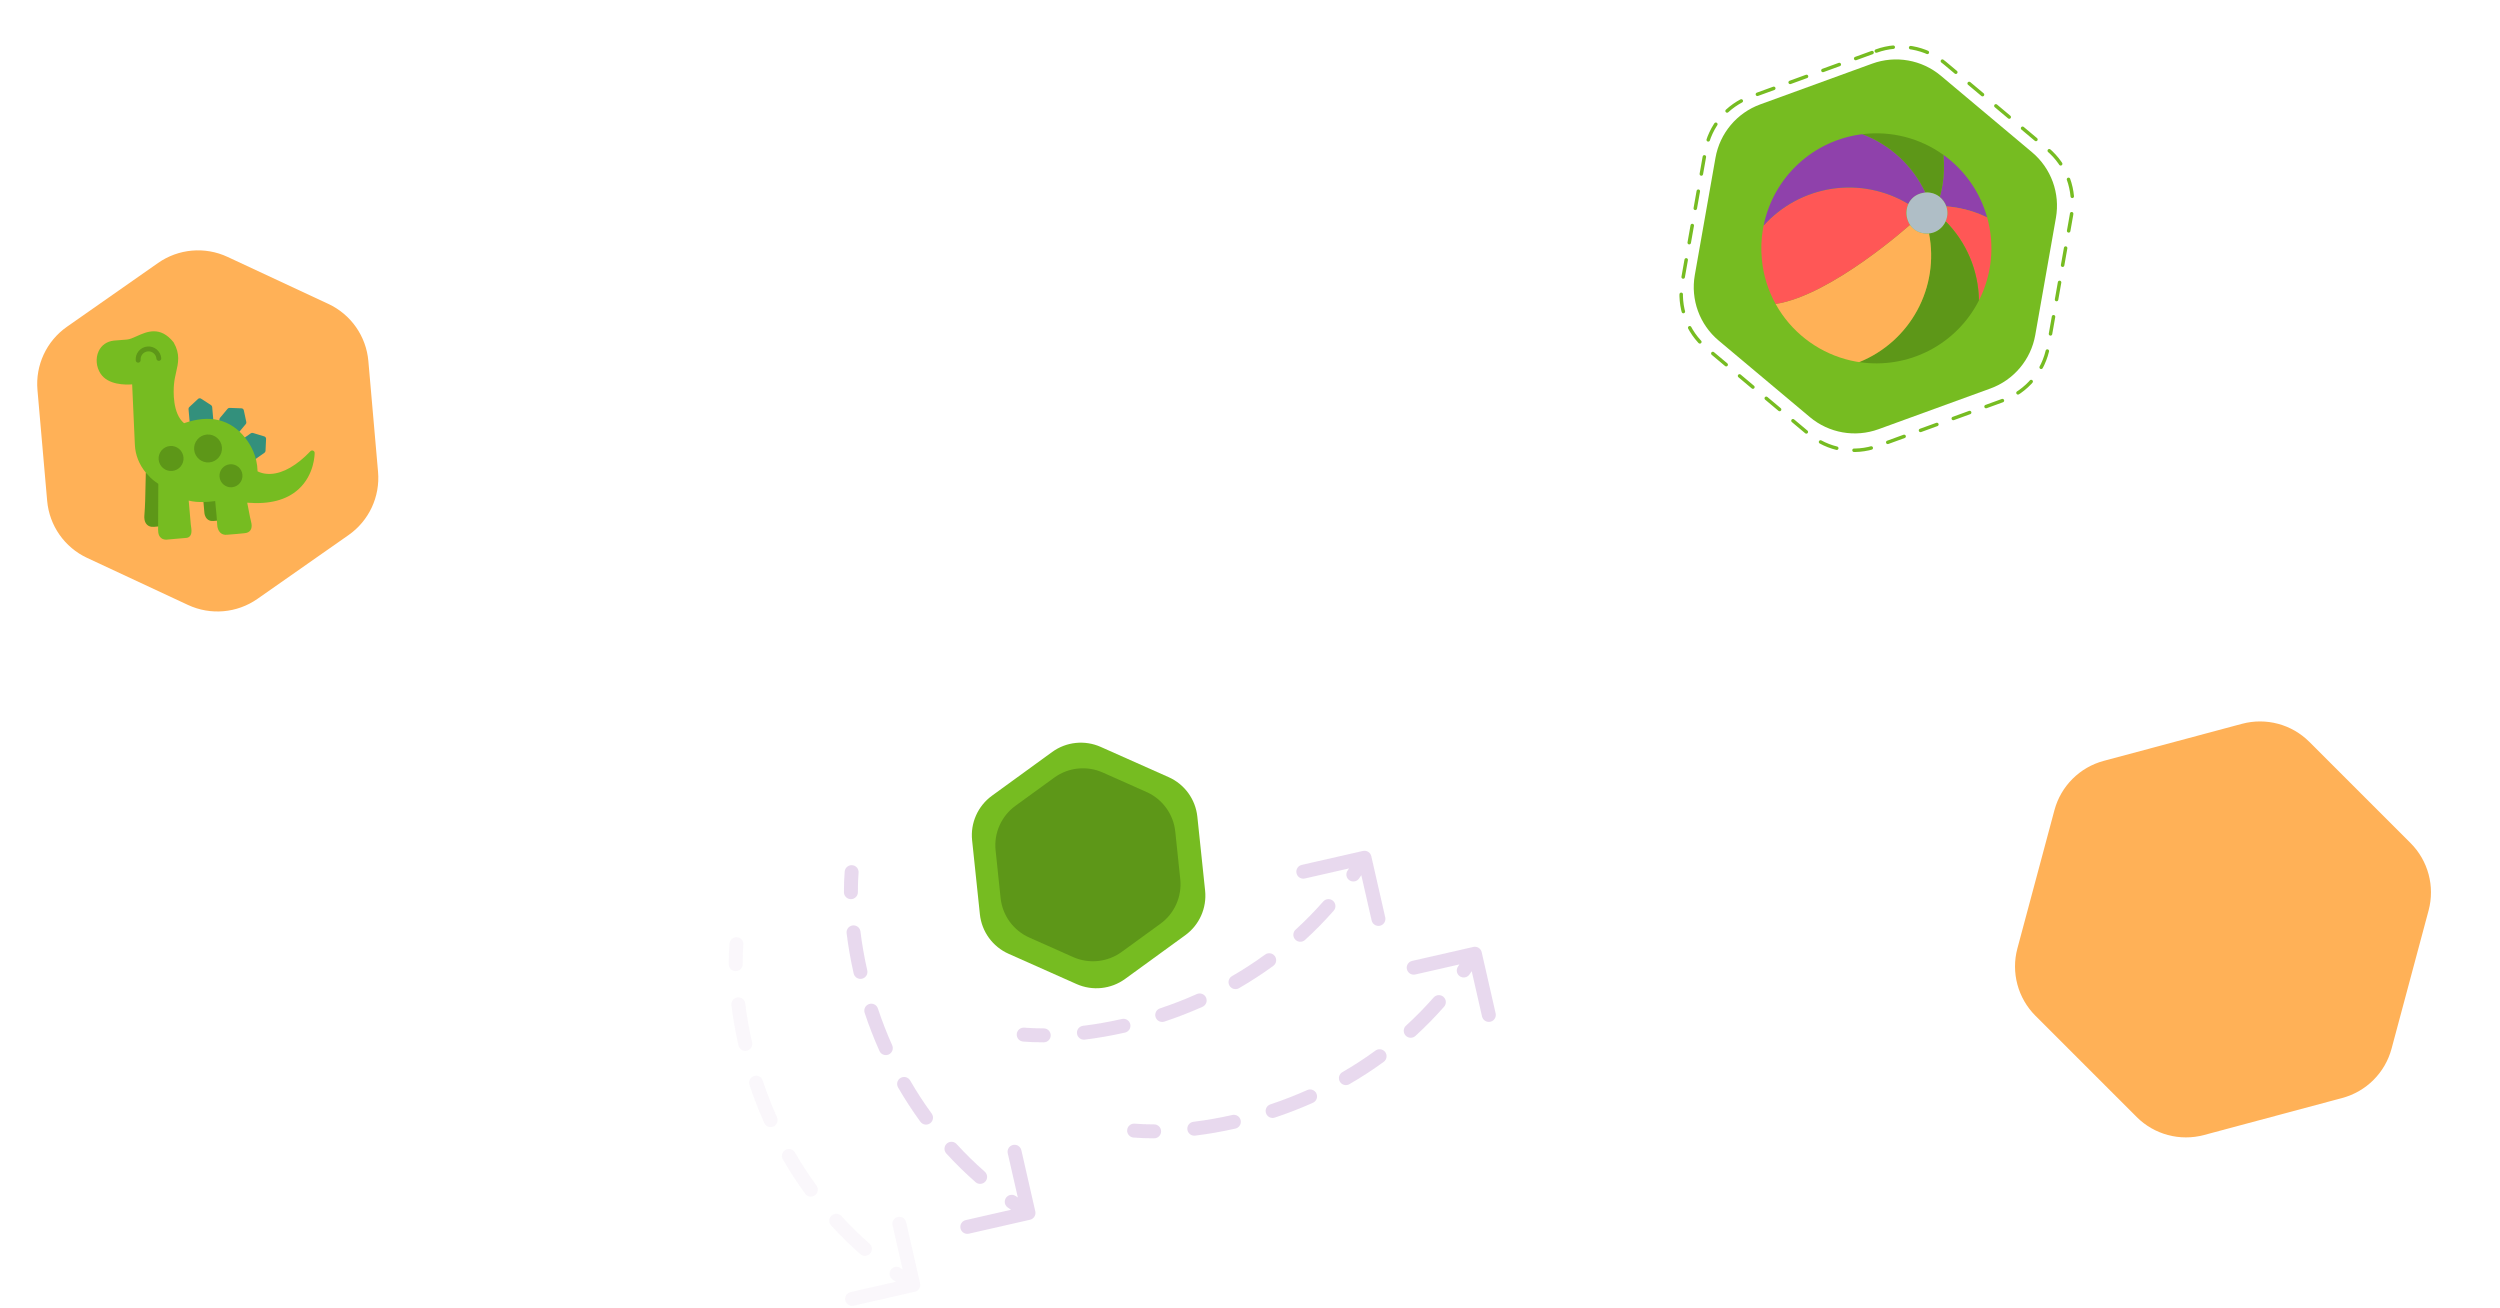<?xml version="1.0" encoding="UTF-8"?> <svg xmlns="http://www.w3.org/2000/svg" width="717" height="375" viewBox="0 0 717 375" fill="none"><path opacity="0.2" d="M213.203 270.943C213.293 269.842 212.472 268.877 211.371 268.788C210.27 268.699 209.306 269.519 209.217 270.62L213.203 270.943ZM262.379 370.472C263.456 370.226 264.13 369.154 263.885 368.077L259.886 350.527C259.64 349.45 258.568 348.776 257.491 349.021C256.414 349.267 255.74 350.339 255.986 351.416L259.541 367.016L243.941 370.571C242.864 370.816 242.19 371.888 242.435 372.965C242.68 374.042 243.752 374.716 244.829 374.471L262.379 370.472ZM209 276.533C209.003 277.637 209.901 278.53 211.006 278.527C212.11 278.524 213.003 277.627 213 276.522L209 276.533ZM213.739 287.802C213.604 286.706 212.606 285.926 211.51 286.061C210.414 286.195 209.634 287.193 209.769 288.29L213.739 287.802ZM211.791 299.838C212.036 300.916 213.107 301.591 214.185 301.346C215.262 301.101 215.937 300.03 215.692 298.953L211.791 299.838ZM218.74 309.876C218.391 308.828 217.259 308.261 216.211 308.609C215.163 308.958 214.596 310.09 214.944 311.138L218.74 309.876ZM219.19 322.069C219.641 323.077 220.824 323.529 221.832 323.078C222.841 322.627 223.293 321.445 222.842 320.436L219.19 322.069ZM227.988 330.524C227.436 329.567 226.212 329.24 225.256 329.792C224.299 330.344 223.972 331.568 224.524 332.524L227.988 330.524ZM230.931 342.371C231.582 343.263 232.833 343.458 233.725 342.807C234.618 342.155 234.813 340.904 234.162 340.012L230.931 342.371ZM241.316 348.767C240.571 347.951 239.306 347.893 238.49 348.638C237.675 349.383 237.617 350.648 238.362 351.464L241.316 348.767ZM246.746 359.69C247.576 360.419 248.84 360.337 249.569 359.508C250.298 358.678 250.217 357.414 249.387 356.685L246.746 359.69ZM258.279 363.686C257.376 363.05 256.128 363.267 255.492 364.17C254.856 365.073 255.073 366.321 255.976 366.957L258.279 363.686ZM209.217 270.62C209.071 272.413 208.994 274.394 209 276.533L213 276.522C212.995 274.484 213.068 272.615 213.203 270.943L209.217 270.62ZM209.769 288.29C210.216 291.931 210.876 295.806 211.791 299.838L215.692 298.953C214.807 295.055 214.171 291.313 213.739 287.802L209.769 288.29ZM214.944 311.138C216.14 314.733 217.546 318.392 219.19 322.069L222.842 320.436C221.254 316.886 219.895 313.351 218.74 309.876L214.944 311.138ZM224.524 332.524C226.438 335.839 228.567 339.133 230.931 342.371L234.162 340.012C231.885 336.894 229.834 333.72 227.988 330.524L224.524 332.524ZM238.362 351.464C240.942 354.29 243.732 357.04 246.746 359.69L249.387 356.685C246.485 354.134 243.799 351.486 241.316 348.767L238.362 351.464ZM255.976 366.957C257.557 368.07 259.188 369.157 260.87 370.215L263 366.828C261.377 365.808 259.804 364.76 258.279 363.686L255.976 366.957Z" fill="#E9D9EE"></path><path opacity="0.2" d="M325.421 322.266C324.32 322.177 323.355 322.997 323.266 324.098C323.177 325.199 323.997 326.164 325.098 326.253L325.421 322.266ZM424.95 273.09C424.705 272.013 423.633 271.339 422.556 271.584L405.006 275.584C403.929 275.829 403.255 276.901 403.5 277.978C403.745 279.055 404.817 279.729 405.894 279.484L421.494 275.929L425.049 291.529C425.295 292.606 426.367 293.28 427.444 293.034C428.521 292.789 429.195 291.717 428.949 290.64L424.95 273.09ZM331.011 326.469C332.116 326.466 333.009 325.568 333.006 324.464C333.003 323.359 332.105 322.466 331 322.469L331.011 326.469ZM342.28 321.73C341.184 321.865 340.405 322.863 340.539 323.959C340.674 325.056 341.672 325.835 342.768 325.701L342.28 321.73ZM354.317 323.678C355.394 323.434 356.069 322.362 355.824 321.285C355.58 320.208 354.509 319.533 353.431 319.777L354.317 323.678ZM364.354 316.73C363.306 317.078 362.739 318.21 363.088 319.258C363.436 320.307 364.568 320.874 365.616 320.525L364.354 316.73ZM376.548 316.279C377.556 315.828 378.008 314.646 377.557 313.637C377.106 312.629 375.923 312.177 374.915 312.628L376.548 316.279ZM385.002 307.482C384.046 308.034 383.718 309.257 384.271 310.214C384.823 311.17 386.046 311.498 387.003 310.945L385.002 307.482ZM396.849 304.539C397.741 303.887 397.936 302.636 397.285 301.744C396.634 300.852 395.383 300.657 394.491 301.308L396.849 304.539ZM403.245 294.154C402.429 294.898 402.372 296.163 403.117 296.979C403.862 297.795 405.127 297.852 405.942 297.107L403.245 294.154ZM414.168 288.723C414.897 287.894 414.816 286.63 413.986 285.901C413.157 285.171 411.893 285.253 411.164 286.082L414.168 288.723ZM418.165 277.19C417.529 278.094 417.745 279.341 418.648 279.977C419.552 280.613 420.799 280.396 421.435 279.493L418.165 277.19ZM325.098 326.253C326.891 326.398 328.872 326.475 331.011 326.469L331 322.469C328.962 322.475 327.093 322.401 325.421 322.266L325.098 326.253ZM342.768 325.701C346.41 325.253 350.285 324.593 354.317 323.678L353.431 319.777C349.534 320.662 345.791 321.299 342.28 321.73L342.768 325.701ZM365.616 320.525C369.211 319.33 372.871 317.924 376.548 316.279L374.915 312.628C371.364 314.215 367.829 315.574 364.354 316.73L365.616 320.525ZM387.003 310.945C390.318 309.031 393.612 306.902 396.849 304.539L394.491 301.308C391.373 303.584 388.199 305.636 385.002 307.482L387.003 310.945ZM405.942 297.107C408.768 294.527 411.519 291.737 414.168 288.723L411.164 286.082C408.613 288.985 405.965 291.67 403.245 294.154L405.942 297.107ZM421.435 279.493C422.549 277.912 423.635 276.281 424.693 274.599L421.307 272.47C420.286 274.093 419.238 275.666 418.165 277.19L421.435 279.493Z" fill="#8F41AB"></path><path opacity="0.2" d="M246.242 250.293C246.332 249.192 245.511 248.227 244.41 248.138C243.309 248.049 242.345 248.869 242.255 249.97L246.242 250.293ZM295.418 349.822C296.495 349.577 297.169 348.505 296.924 347.428L292.925 329.878C292.679 328.801 291.607 328.127 290.53 328.372C289.453 328.617 288.779 329.689 289.025 330.766L292.58 346.366L276.98 349.922C275.903 350.167 275.229 351.239 275.474 352.316C275.719 353.393 276.791 354.067 277.868 353.822L295.418 349.822ZM242.039 255.883C242.042 256.988 242.94 257.881 244.045 257.878C245.149 257.875 246.042 256.977 246.039 255.873L242.039 255.883ZM246.778 267.152C246.643 266.056 245.645 265.277 244.549 265.411C243.453 265.546 242.673 266.544 242.808 267.64L246.778 267.152ZM244.83 279.189C245.075 280.266 246.146 280.941 247.223 280.697C248.301 280.452 248.976 279.381 248.731 278.303L244.83 279.189ZM251.779 289.226C251.43 288.178 250.298 287.611 249.25 287.96C248.202 288.308 247.635 289.44 247.983 290.489L251.779 289.226ZM252.229 301.42C252.68 302.428 253.863 302.88 254.871 302.429C255.88 301.978 256.332 300.795 255.881 299.787L252.229 301.42ZM261.027 309.875C260.475 308.918 259.251 308.59 258.295 309.143C257.338 309.695 257.011 310.918 257.563 311.875L261.027 309.875ZM263.97 321.721C264.621 322.613 265.872 322.809 266.764 322.157C267.657 321.506 267.852 320.255 267.201 319.363L263.97 321.721ZM274.355 328.117C273.61 327.302 272.345 327.244 271.529 327.989C270.714 328.734 270.656 329.999 271.401 330.814L274.355 328.117ZM279.785 339.04C280.615 339.769 281.879 339.688 282.608 338.858C283.337 338.029 283.256 336.765 282.426 336.036L279.785 339.04ZM291.318 343.037C290.415 342.401 289.167 342.617 288.531 343.52C287.895 344.424 288.112 345.671 289.015 346.307L291.318 343.037ZM242.255 249.97C242.11 251.764 242.033 253.744 242.039 255.883L246.039 255.873C246.034 253.834 246.107 251.965 246.242 250.293L242.255 249.97ZM242.808 267.64C243.255 271.282 243.915 275.157 244.83 279.189L248.731 278.303C247.846 274.406 247.209 270.663 246.778 267.152L242.808 267.64ZM247.983 290.489C249.178 294.084 250.585 297.743 252.229 301.42L255.881 299.787C254.293 296.237 252.934 292.701 251.779 289.226L247.983 290.489ZM257.563 311.875C259.477 315.19 261.606 318.484 263.97 321.721L267.201 319.363C264.924 316.245 262.873 313.071 261.027 309.875L257.563 311.875ZM271.401 330.814C273.981 333.64 276.771 336.391 279.785 339.04L282.426 336.036C279.524 333.485 276.838 330.837 274.355 328.117L271.401 330.814ZM289.015 346.307C290.596 347.421 292.227 348.508 293.909 349.565L296.039 346.179C294.416 345.158 292.843 344.11 291.318 343.037L289.015 346.307Z" fill="#8F41AB"></path><path opacity="0.2" d="M293.759 294.734C292.658 294.644 291.693 295.465 291.604 296.566C291.515 297.667 292.335 298.631 293.436 298.721L293.759 294.734ZM393.288 245.558C393.042 244.481 391.97 243.807 390.893 244.052L373.343 248.051C372.266 248.297 371.592 249.369 371.838 250.446C372.083 251.523 373.155 252.197 374.232 251.951L389.832 248.396L393.387 263.996C393.633 265.073 394.705 265.747 395.782 265.502C396.858 265.257 397.533 264.185 397.287 263.108L393.288 245.558ZM299.349 298.937C300.454 298.934 301.347 298.036 301.344 296.931C301.341 295.827 300.443 294.934 299.338 294.937L299.349 298.937ZM310.618 294.198C309.522 294.333 308.742 295.331 308.877 296.427C309.012 297.523 310.01 298.303 311.106 298.168L310.618 294.198ZM322.655 296.146C323.732 295.901 324.407 294.83 324.162 293.752C323.918 292.675 322.846 292 321.769 292.245L322.655 296.146ZM332.692 289.197C331.644 289.546 331.077 290.678 331.425 291.726C331.774 292.774 332.906 293.341 333.954 292.993L332.692 289.197ZM344.885 288.747C345.894 288.296 346.345 287.113 345.895 286.105C345.444 285.096 344.261 284.644 343.252 285.095L344.885 288.747ZM353.34 279.949C352.384 280.501 352.056 281.725 352.608 282.681C353.161 283.638 354.384 283.965 355.34 283.413L353.34 279.949ZM365.187 277.006C366.079 276.355 366.274 275.104 365.623 274.212C364.972 273.319 363.72 273.124 362.828 273.775L365.187 277.006ZM371.583 266.621C370.767 267.366 370.71 268.631 371.454 269.447C372.199 270.262 373.464 270.32 374.28 269.575L371.583 266.621ZM382.506 261.191C383.235 260.361 383.153 259.097 382.324 258.368C381.494 257.639 380.23 257.72 379.501 258.55L382.506 261.191ZM386.502 249.658C385.866 250.561 386.083 251.809 386.986 252.445C387.889 253.081 389.137 252.864 389.773 251.961L386.502 249.658ZM293.436 298.721C295.229 298.866 297.21 298.943 299.349 298.937L299.338 294.937C297.3 294.942 295.431 294.869 293.759 294.734L293.436 298.721ZM311.106 298.168C314.747 297.721 318.622 297.061 322.655 296.146L321.769 292.245C317.871 293.13 314.129 293.766 310.618 294.198L311.106 298.168ZM333.954 292.993C337.549 291.797 341.208 290.391 344.885 288.747L343.252 285.095C339.702 286.683 336.167 288.042 332.692 289.197L333.954 292.993ZM355.34 283.413C358.656 281.499 361.949 279.37 365.187 277.006L362.828 273.775C359.71 276.052 356.537 278.103 353.34 279.949L355.34 283.413ZM374.28 269.575C377.106 266.995 379.856 264.205 382.506 261.191L379.501 258.55C376.95 261.452 374.303 264.138 371.583 266.621L374.28 269.575ZM389.773 251.961C390.886 250.38 391.973 248.749 393.031 247.067L389.645 244.937C388.624 246.56 387.576 248.133 386.502 249.658L389.773 251.961Z" fill="#8F41AB"></path><path d="M301.755 215.673C305.802 212.733 311.109 212.175 315.679 214.209L335.168 222.887C339.738 224.921 342.875 229.239 343.397 234.213L345.627 255.43C346.15 260.405 343.98 265.28 339.933 268.22L322.673 280.76C318.627 283.7 313.319 284.258 308.75 282.223L289.26 273.546C284.691 271.511 281.554 267.194 281.031 262.22L278.801 241.002C278.279 236.028 280.449 231.153 284.496 228.213L301.755 215.673Z" fill="#76BC21"></path><path d="M302.353 223.022C306.399 220.082 311.707 219.525 316.276 221.559L328.835 227.151C333.404 229.185 336.541 233.502 337.064 238.477L338.501 252.149C339.024 257.123 336.853 261.998 332.807 264.938L321.685 273.019C317.638 275.959 312.331 276.517 307.761 274.482L295.203 268.891C290.633 266.856 287.497 262.539 286.974 257.564L285.537 243.893C285.014 238.918 287.185 234.043 291.231 231.103L302.353 223.022Z" fill="#5D9718"></path><path d="M45.332 75.419C51.185 71.32 58.78 70.656 65.256 73.675L94.172 87.16C100.648 90.179 105.021 96.424 105.644 103.543L108.425 135.327C109.048 142.445 105.826 149.355 99.972 153.453L73.837 171.754C67.984 175.852 60.389 176.517 53.913 173.497L24.996 160.013C18.52 156.993 14.147 150.748 13.524 143.63L10.744 111.845C10.121 104.727 13.343 97.817 19.196 93.719L45.332 75.419Z" fill="#FFB157"></path><path d="M643.003 207.591C649.905 205.742 657.269 207.715 662.322 212.768L691.346 241.792C696.399 246.845 698.372 254.209 696.523 261.111L685.899 300.759C684.05 307.661 678.659 313.052 671.757 314.901L632.109 325.525C625.207 327.374 617.843 325.401 612.79 320.348L583.766 291.324C578.713 286.271 576.74 278.907 578.589 272.005L589.213 232.357C591.062 225.455 596.453 220.064 603.355 218.215L643.003 207.591Z" fill="#FFB157"></path><path d="M538.121 14.637C544.835 12.193 552.343 13.517 557.817 18.11L587.265 42.819C592.738 47.412 595.346 54.576 594.105 61.613L587.43 99.47C586.189 106.507 581.288 112.347 574.574 114.791L538.451 127.939C531.737 130.383 524.229 129.059 518.755 124.466L489.307 99.757C483.834 95.163 481.226 87.999 482.467 80.963L489.142 43.105C490.383 36.069 495.283 30.228 501.998 27.784L538.121 14.637Z" stroke="#76BC21" stroke-linecap="round" stroke-dasharray="5 5"></path><path d="M536.946 18.251C543.66 15.807 551.168 17.131 556.642 21.724L582.801 43.674C588.274 48.267 590.882 55.431 589.641 62.468L583.711 96.097C582.471 103.134 577.57 108.974 570.856 111.418L538.767 123.097C532.053 125.541 524.544 124.217 519.071 119.625L492.912 97.674C487.438 93.082 484.831 85.917 486.071 78.881L492.001 45.251C493.242 38.215 498.143 32.374 504.857 29.93L536.946 18.251Z" fill="#76BC21"></path><path d="M569.919 62.356C567.206 61.035 564.32 60.102 561.346 59.584C560.308 59.399 559.261 59.268 558.209 59.191C557.834 58.136 557.18 57.202 556.316 56.488C556.604 55.474 556.839 54.444 557.02 53.405C557.551 50.434 557.662 47.404 557.348 44.402C563.462 48.779 567.897 55.114 569.919 62.356Z" fill="#8F41AB"></path><path d="M567.558 86.167C567.432 77.647 564.008 69.508 558.005 63.461C558.207 63.034 558.35 62.581 558.429 62.114C558.605 61.137 558.529 60.131 558.209 59.191C559.261 59.268 560.308 59.398 561.347 59.583C564.32 60.1 567.206 61.033 569.919 62.355C572.145 70.307 571.301 78.805 567.557 86.165L567.558 86.167Z" fill="#FF5756"></path><path d="M533.224 103.848C540.327 100.981 546.21 95.731 549.863 88.999C553.516 82.267 554.711 74.474 553.243 66.956C554.275 66.846 555.258 66.465 556.094 65.851C556.931 65.238 557.59 64.414 558.005 63.464C564.007 69.51 567.431 77.648 567.558 86.167C564.42 92.349 559.413 97.385 553.25 100.559C547.086 103.733 540.079 104.884 533.224 103.848Z" fill="#5D9718"></path><path d="M533.224 103.848C532.958 103.818 532.686 103.778 532.407 103.729C523.795 102.194 516.138 97.317 511.107 90.159C510.432 89.2 509.811 88.203 509.247 87.175C525.192 84.757 547.791 64.473 547.791 64.473C548.393 65.339 549.217 66.026 550.176 66.464C551.135 66.901 552.195 67.072 553.243 66.957C554.711 74.475 553.515 82.268 549.862 89C546.209 95.732 540.327 100.982 533.224 103.848Z" fill="#FFB157"></path><path d="M509.247 87.174C507.076 83.267 505.737 78.954 505.312 74.506C505.007 71.503 505.117 68.473 505.641 65.501C505.69 65.223 505.745 64.953 505.807 64.693C510.93 58.998 517.876 55.266 525.452 54.135C533.028 53.005 540.761 54.548 547.324 58.499C546.858 59.445 546.655 60.499 546.738 61.55C546.82 62.601 547.185 63.61 547.793 64.472C547.793 64.472 525.193 84.756 509.248 87.174L509.247 87.174Z" fill="#FF5756"></path><path d="M547.321 58.499C540.759 54.549 533.027 53.006 525.451 54.136C517.876 55.267 510.93 58.999 505.807 64.692C507.178 57.897 510.656 51.706 515.747 46.999C520.838 42.293 527.282 39.311 534.165 38.477C542.128 41.509 548.605 47.51 552.234 55.219C551.199 55.284 550.199 55.622 549.337 56.198C548.474 56.774 547.78 57.568 547.323 58.5L547.321 58.499Z" fill="#8F41AB"></path><path d="M556.316 56.488C555.542 55.866 554.622 55.45 553.643 55.281C553.178 55.196 552.704 55.175 552.233 55.219C548.604 47.51 542.127 41.509 534.165 38.477C542.362 37.475 550.637 39.589 557.349 44.401C557.663 47.403 557.552 50.434 557.021 53.405C556.84 54.445 556.604 55.474 556.316 56.488Z" fill="#5D9718"></path><path d="M553.242 66.956C545.319 67.536 544.316 55.984 552.233 55.218C553.706 55.108 555.166 55.562 556.316 56.488C557.177 57.204 557.831 58.138 558.209 59.191C558.686 60.59 558.614 62.117 558.006 63.464C557.591 64.414 556.932 65.238 556.095 65.852C555.259 66.465 554.274 66.846 553.242 66.956Z" fill="#AFBEC6"></path><path fill-rule="evenodd" clip-rule="evenodd" d="M46.21 137.897L41.82 135.554C41.781 136.755 41.764 138.014 41.735 139.231C41.683 142.123 41.632 145.118 41.404 147.839C41.342 148.49 41.371 149.694 42.151 150.466C42.957 151.262 43.955 151.141 44.97 151.027C45.096 151.015 46.045 150.924 46.171 150.913L46.21 137.897ZM59.553 141.579L58.144 141.643L58.605 146.912C58.617 147.14 58.692 148.195 59.446 148.877C60.163 149.519 60.921 149.461 61.81 149.366C61.945 149.355 65.585 149.028 65.719 149.016L65.614 147.615C65.064 146.763 63.44 144.747 61.921 143.368C60.77 142.322 59.572 141.79 59.553 141.579Z" fill="#5D9718"></path><path fill-rule="evenodd" clip-rule="evenodd" d="M55.198 122.11C54.812 122.143 54.464 121.851 54.43 121.463L54.068 117.324C54.049 117.105 54.132 116.894 54.288 116.745L56.795 114.41C57.039 114.193 57.392 114.163 57.661 114.334L60.535 116.198C60.715 116.318 60.834 116.512 60.853 116.731L61.21 120.811C61.244 121.198 60.96 121.538 60.573 121.571C60.346 121.591 60.144 121.507 59.995 121.359L55.758 121.729C55.649 121.934 55.442 122.088 55.198 122.11ZM67.718 124.514C67.424 124.54 67.13 124.378 67.012 124.091C66.948 123.944 66.934 123.784 66.972 123.636L63.856 122.006C63.704 122.113 63.514 122.164 63.316 122.13C62.937 122.061 62.685 121.692 62.752 121.304L62.964 120.139C62.987 120.018 63.046 119.911 63.122 119.811L65.277 117.236C65.415 117.071 65.627 116.976 65.839 116.983L69.264 117.108C69.579 117.123 69.853 117.353 69.923 117.67L70.64 121.022C70.685 121.239 70.636 121.456 70.489 121.621L68.335 124.205C68.204 124.352 67.92 124.496 67.718 124.514ZM72.619 132.019C71.921 132.08 71.579 131.175 72.135 130.753L70.225 127.123C69.958 127.172 69.687 127.068 69.522 126.836C69.3 126.524 69.371 126.077 69.691 125.853L71.924 124.273C72.108 124.147 72.334 124.11 72.534 124.169L75.815 125.165C76.12 125.265 76.323 125.553 76.309 125.877L76.152 129.306C76.136 129.519 76.027 129.724 75.852 129.85L72.963 131.887C72.86 131.964 72.737 132.008 72.619 132.019Z" fill="#33907C"></path><path fill-rule="evenodd" clip-rule="evenodd" d="M67.901 153.14C66.497 153.263 65.277 153.353 65.075 153.37C63.489 153.543 62.374 152.417 62.282 150.404C62.27 150.074 62.247 149.71 62.222 149.322L62.116 147.921C61.984 146.31 61.812 144.643 61.714 143.709C61.128 143.794 60.465 143.869 59.758 143.923L58.349 143.987C56.894 144.012 55.377 143.907 54.119 143.567L54.719 150.428C54.781 151.128 54.989 151.866 54.892 152.69C54.76 153.899 53.959 154.224 53.505 154.264L47.998 154.745C47.764 154.783 46.95 154.879 46.25 154.329C45.213 153.519 45.345 152.217 45.347 150.985L45.351 149.575L45.405 138.765C44.947 138.474 44.117 137.893 43.185 137.023L41.82 135.554C39.895 133.208 38.807 130.458 38.681 127.564L37.902 110.236C35.975 110.388 30.99 110.433 28.839 107.156C27.578 105.228 27.365 102.706 28.293 100.723C29.099 98.996 30.648 97.909 32.67 97.681L32.695 97.679L36.406 97.388C37.221 97.317 38.191 96.884 39.234 96.41C42.071 95.134 45.95 93.385 49.765 98.156C49.785 98.188 49.804 98.221 49.823 98.244C51.712 101.536 51.13 104.076 50.51 106.772C50.265 107.846 50.007 108.965 49.903 110.189C49.726 112.141 49.453 118.603 52.787 121.369C60.171 118.812 66.064 120.225 70.308 125.553C71.899 127.563 73.786 130.829 73.87 135.179C74.429 135.47 75.765 136.024 77.721 135.913C81.246 135.723 85.157 133.47 89.029 129.411C89.464 128.956 90.236 129.263 90.24 129.891C90.246 130.145 90.243 136.117 85.596 140.329C82.198 143.412 77.253 144.703 70.903 144.171L71.694 148.264C71.912 149.4 72.583 150.972 71.824 152.075C71.493 152.554 70.95 152.839 70.228 152.911C69.49 152.992 68.666 153.073 67.901 153.14Z" fill="#76BC21"></path><path fill-rule="evenodd" clip-rule="evenodd" d="M45.615 103.497C45.228 103.53 44.889 103.237 44.855 102.849C44.746 101.602 43.639 100.671 42.395 100.78C41.142 100.889 40.223 101.998 40.332 103.245C40.366 103.633 40.075 103.981 39.688 104.015C39.301 104.049 38.962 103.756 38.928 103.368C38.751 101.345 40.247 99.558 42.273 99.38C44.291 99.204 46.074 100.704 46.251 102.727C46.285 103.115 46.002 103.463 45.615 103.497ZM60.015 132.62C57.821 132.812 55.873 131.173 55.68 128.973C55.488 126.773 57.121 124.821 59.316 124.629C61.51 124.437 63.458 126.076 63.65 128.276C63.843 130.476 62.209 132.428 60.015 132.62ZM49.377 135.071C47.41 135.243 45.671 133.773 45.499 131.8C45.327 129.836 46.784 128.087 48.751 127.914C50.718 127.742 52.456 129.213 52.628 131.177C52.801 133.149 51.344 134.899 49.377 135.071ZM66.526 139.746C64.719 139.904 63.117 138.549 62.959 136.737C62.8 134.916 64.142 133.312 65.95 133.154C67.766 132.995 69.366 134.342 69.525 136.162C69.684 137.975 68.342 139.587 66.526 139.746Z" fill="#5D9718"></path></svg> 